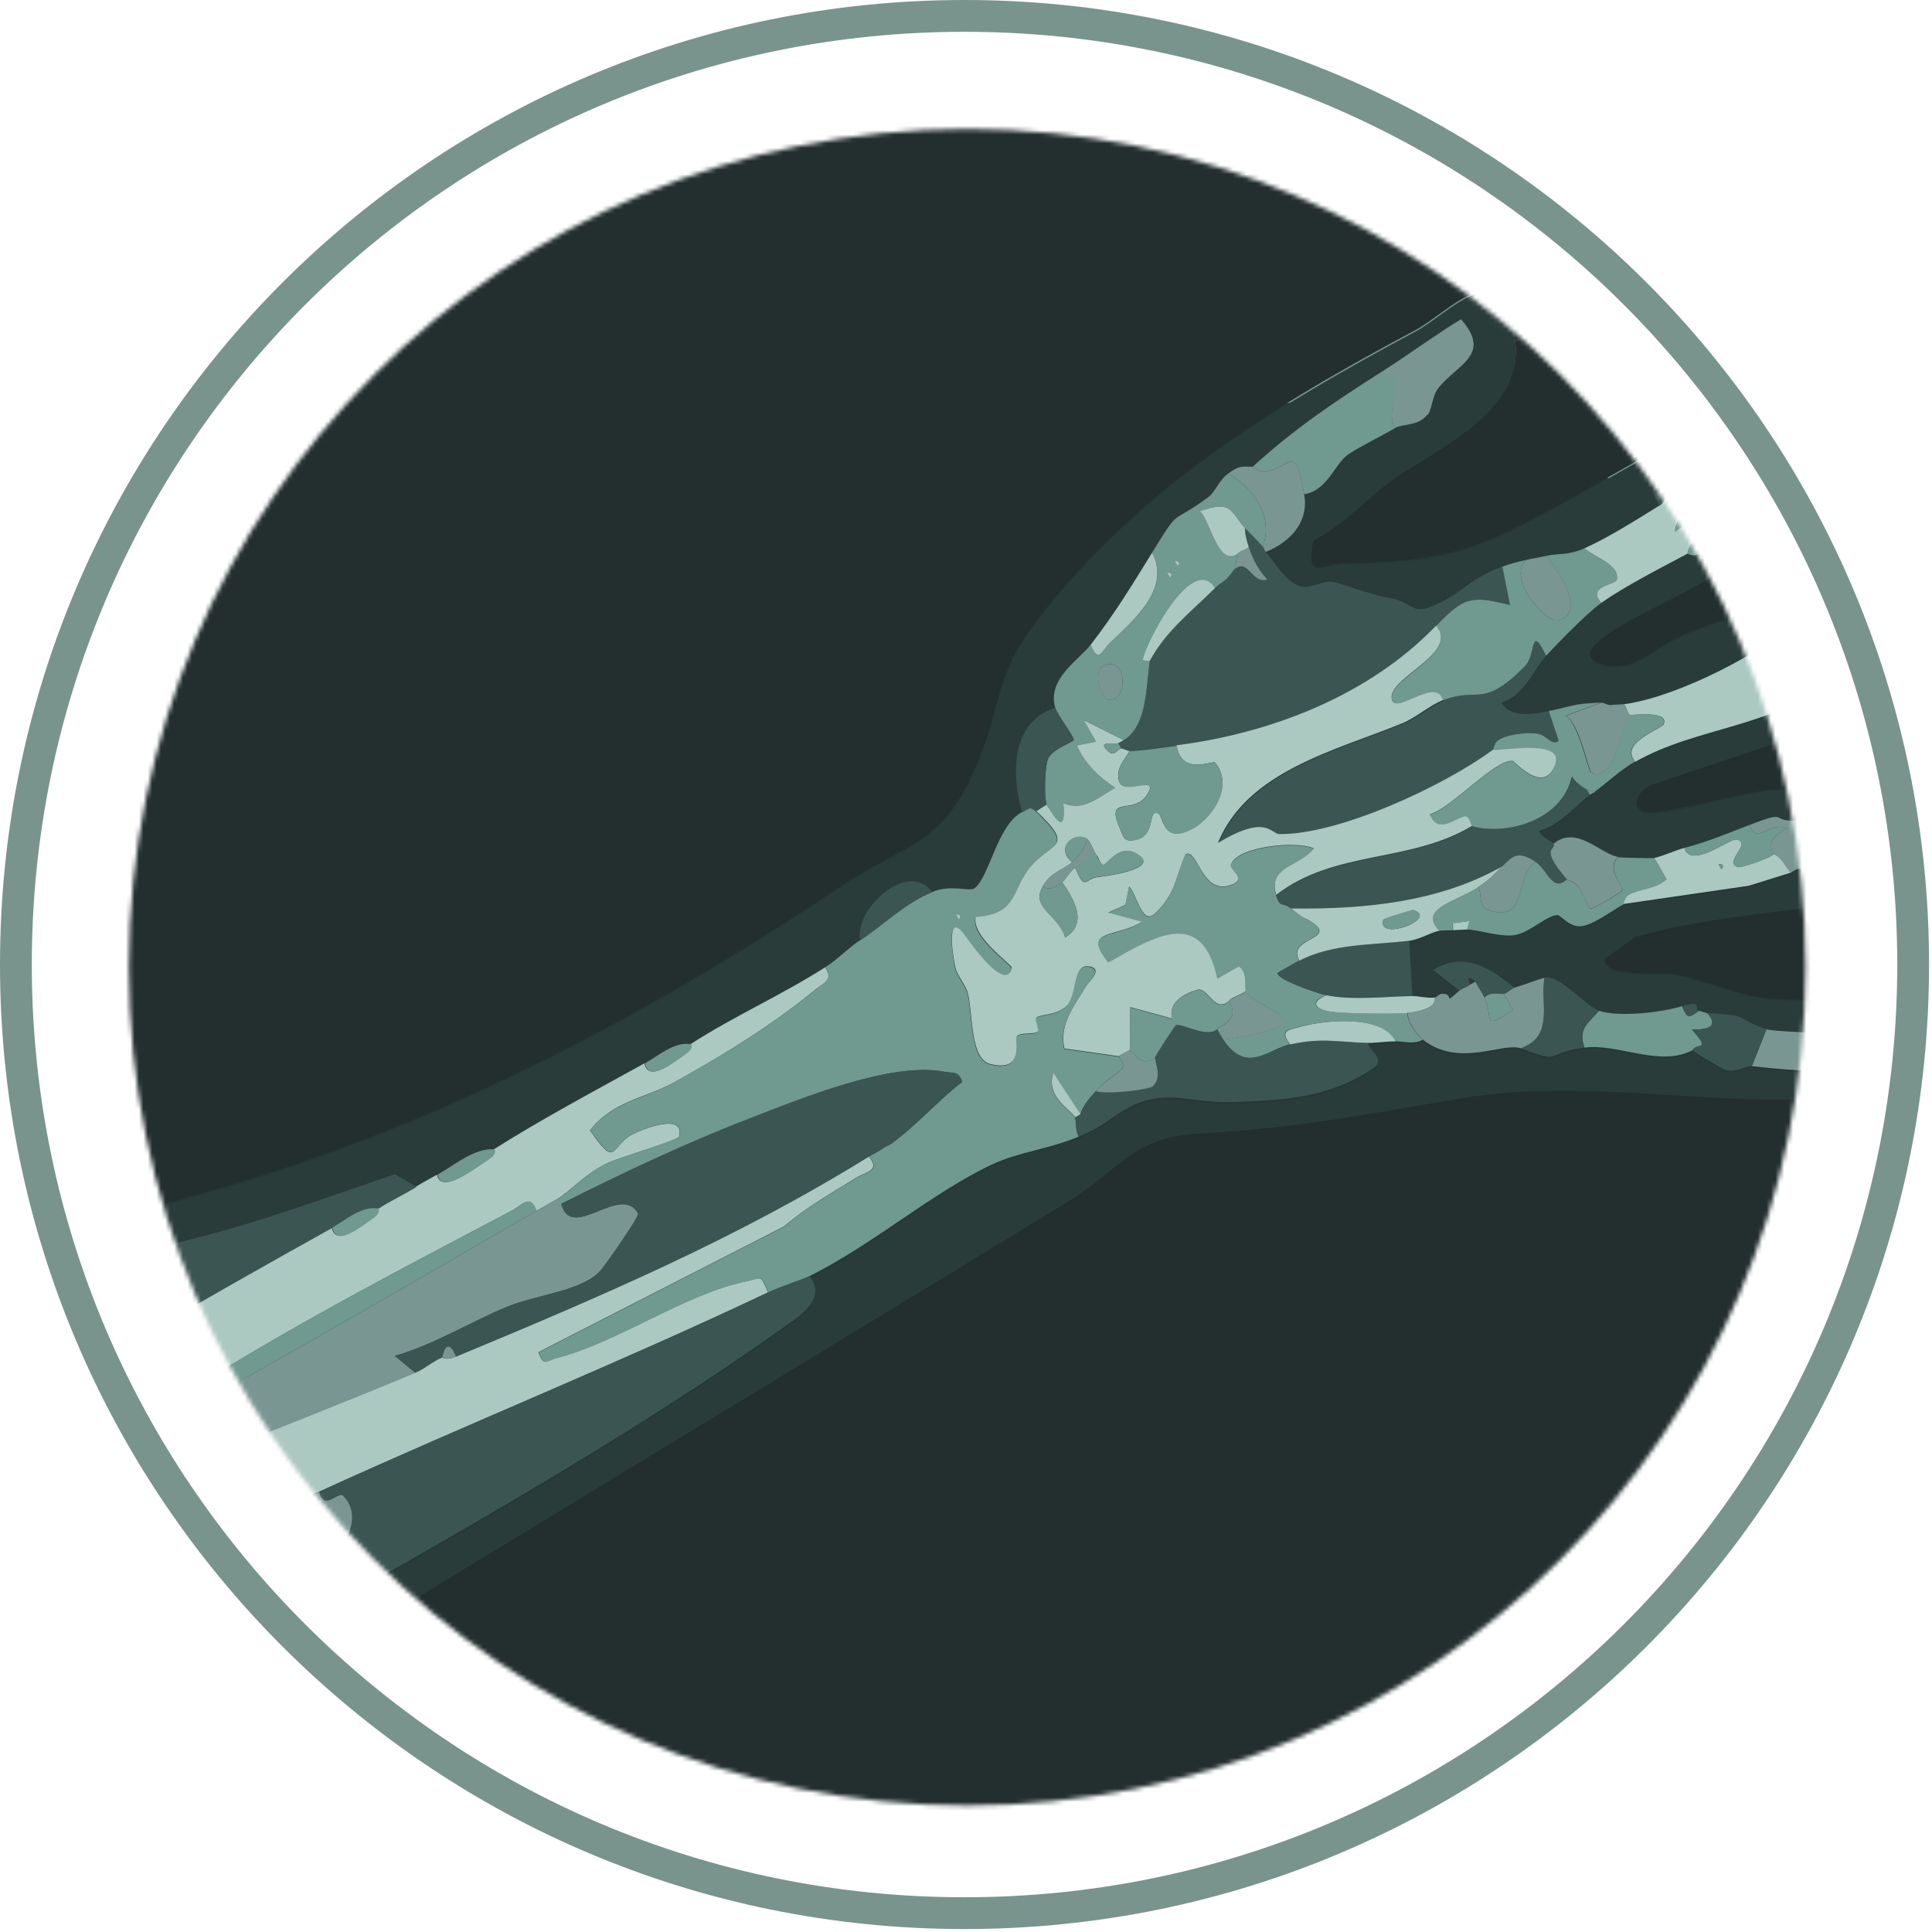 <svg xmlns="http://www.w3.org/2000/svg" xmlns:xlink="http://www.w3.org/1999/xlink" width="438px" height="438px" viewBox="0 0 438 438"><title>icon_xray_02</title><defs><path d="M190.281,380.336 C295.243,380.336 380.331,295.248 380.331,190.286 C380.331,85.324 295.243,0.236 190.281,0.236 C85.32,0.236 0.231,85.324 0.231,190.286 C0.231,295.248 85.32,380.336 190.281,380.336 Z" id="path-1"></path></defs><g id="Page-1" stroke="none" stroke-width="1" fill="none" fill-rule="evenodd"><g id="icon_xray_02"><path d="M430.125,218.667 C430.125,101.882 335.452,7.209 218.667,7.209 C101.882,7.209 7.209,101.882 7.209,218.667 C7.209,335.452 101.882,430.125 218.667,430.125 C335.452,430.125 430.125,335.452 430.125,218.667 Z M437.333,218.667 C437.333,339.433 339.433,437.333 218.667,437.333 C97.9,437.333 0,339.433 0,218.667 C0,97.9 97.9,0 218.667,0 C339.433,0 437.333,97.9 437.333,218.667 Z" id="Shape" fill="#79948D" fill-rule="nonzero"></path><g id="Clipped" transform="translate(29, 29)"><mask id="mask-2" fill="white"><use xlink:href="#path-1"></use></mask><g id="Path"></g><g id="Group" mask="url(#mask-2)"><g transform="translate(-323, -144)"><path d="M400.2,586.512 C407.828,585.678 415.521,585.101 423.149,584.011 C430.714,582.922 438.086,583.819 445.522,584.909 C460.972,587.153 474.818,593.371 487.96,601.192 C489.242,601.961 490.396,602.923 491.614,603.884 C498.281,609.141 505.076,614.269 511.615,619.654 C519.756,626.449 528.667,632.091 537.577,637.86 C550.527,646.258 564.758,652.284 579.118,657.861 C593.221,663.31 608.029,666.451 622.966,669.208 C636.364,671.644 650.018,672.541 663.352,675.297 C669.762,676.644 676.109,677.797 682.519,679.272 C695.789,682.285 708.995,685.426 722.265,688.503 C735.727,691.644 749.125,694.721 762.587,697.863 C773.485,700.427 783.549,704.786 792.716,711.132 C796.434,713.697 800.217,716.197 803.742,719.081 C810.922,724.979 818.935,729.659 826.692,734.659 C831.436,737.736 836.244,740.813 841.116,743.698 C847.847,747.608 854.706,751.326 861.437,755.109 C869.707,759.788 877.976,764.404 886.182,769.212 C892.913,773.122 899.836,776.712 907.016,779.725 C923.876,786.841 940.03,795.367 956.377,803.444 C964.07,807.226 972.019,810.431 979.84,813.957 C983.109,815.432 986.442,816.906 989.712,818.445 C991.635,819.342 993.494,820.24 995.738,820.047 C1002.597,818.188 1009.392,816.265 1016.251,814.534 C1024.777,812.355 1033.432,810.56 1041.893,808.316 C1047.855,806.777 1053.689,805.047 1059.843,804.47 C1060.42,804.47 1060.997,804.342 1061.51,804.085 C1064.395,802.739 1067.471,802.739 1070.548,802.29 C1072.087,802.098 1073.626,801.841 1075.036,801.329 C1076.703,800.752 1078.369,800.367 1080.1,800.239 C1088.754,799.598 1097.024,797.034 1105.294,794.79 C1112.281,792.867 1119.205,790.495 1126,787.995 C1138.757,783.251 1151.257,777.866 1163.373,771.776 C1173.758,766.52 1184.079,568.818 1194.528,563.562 C1207.542,557.087 1220.555,550.677 1233.632,544.266 C1249.979,536.317 1265.621,527.15 1281.647,518.688 C1288.763,514.906 1295.88,511.252 1303.12,507.79 C1316.58,501.252 1331.07,497.405 1345.24,492.533 C1349.79,490.995 1354.41,489.649 1358.77,487.789 C1366.2,484.648 1373.77,482.084 1381.59,479.969 C1383.96,479.328 1386.2,478.045 1388.83,478.174 C1389.15,478.174 1389.47,478.174 1389.73,478.045 C1388.32,475.738 1388.51,473.045 1388.25,470.481 C1379.09,378.041 1369.98,285.601 1360.82,193.161 C1360.56,190.597 1360.18,188.033 1359.86,185.469 C1354.86,188.674 1350.43,192.52 1345.88,196.238 C1343.83,197.905 1341.84,199.7 1339.66,201.174 C1326.65,209.829 1313.57,218.419 1300.17,226.432 C1297.42,228.099 1294.72,229.958 1292.096,231.817 C1286.455,235.727 1280.942,239.766 1274.724,242.843 C1270.429,244.958 1266.134,247.074 1261.839,249.125 C1253.185,253.1 1244.658,257.459 1235.427,260.408 C1227.542,262.908 1219.786,265.408 1211.708,267.331 C1202.926,269.447 1194.144,271.306 1185.105,271.947 C1179.207,272.396 1173.309,272.972 1167.284,272.78 C1156.322,272.46 1145.423,271.883 1134.654,270.344 C1124.782,268.934 1114.974,267.075 1105.165,265.472 C1099.332,264.51 1093.434,263.485 1087.6,262.459 C1079.844,261.113 1072.151,259.703 1064.394,258.292 C1052.727,256.241 1040.996,254.318 1029.329,252.01 C1017.469,249.702 1005.674,247.074 993.943,244.446 C980.096,241.304 966.185,238.676 952.21,236.368 C943.364,234.894 934.389,233.932 925.35,233.868 C916.888,233.804 908.49,233.42 900.093,234.317 C894.387,234.894 888.618,235.535 882.848,235.022 C882.464,235.535 882.079,235.535 881.63,235.086 C877.72,235.471 873.617,235.407 869.835,236.432 C865.412,237.65 860.924,238.035 856.501,238.676 C856.181,239.189 855.732,239.253 855.283,238.804 C847.27,239.574 839.193,240.343 831.179,241.176 C829.449,241.369 827.718,241.497 826.115,242.074 C823.743,242.907 821.243,243.163 818.807,243.42 C813.871,243.997 808.743,243.997 803.935,245.151 C798.293,246.561 792.588,247.074 786.883,247.779 C785.344,247.971 783.87,248.228 782.395,248.613 C776.562,250.151 770.728,250.728 764.766,249.959 C764.382,250.472 763.997,250.472 763.548,250.023 C759.189,249.51 754.766,249.254 750.471,248.356 C737.137,245.6 723.739,243.163 710.662,239.509 C702.2,237.202 693.802,234.638 685.34,232.137 C679.827,230.535 674.314,228.996 668.929,227.137 C664.57,225.663 660.467,223.675 656.172,222.073 C644.89,217.842 633.607,213.803 622.132,210.085 C616.811,208.354 611.491,206.88 606.042,205.982 C602.452,205.405 598.862,204.828 595.144,205.277 C583.541,206.688 571.81,206.944 560.271,209.572 C554.437,210.918 548.732,212.393 543.09,214.252 C537.257,216.175 531.487,218.162 525.654,220.021 C516.871,222.778 508.089,225.47 499.563,228.868 C482.319,235.855 464.946,242.394 446.997,247.266 C441.996,248.612 436.996,250.023 431.804,250.407 C423.79,250.984 415.777,252.587 407.636,251.689 C402.251,252.651 396.866,252.138 391.546,251.818 C380.968,251.241 370.583,249.51 360.326,247.074 C350.262,244.702 340.389,241.817 330.389,239.061 C320.966,236.496 311.67,233.676 301.926,232.33 C298.721,231.881 295.516,231.24 292.375,230.471 C286.028,228.996 279.618,227.971 273.079,227.906 C268.656,227.906 264.297,227.201 259.873,227.458 C254.104,227.714 248.399,227.073 242.629,227.65 C238.206,228.099 233.975,229.445 229.616,229.894 C221.154,230.855 212.948,232.65 204.807,234.766 C212.5,312.461 220.192,582.409 227.821,660.104 C234.295,659.399 240.834,658.694 247.309,657.989 C248.206,656.899 249.488,656.835 250.77,656.835 C256.091,656.579 260.899,654.527 265.643,652.668 C273.848,649.527 281.861,645.745 289.362,641.257 C294.939,637.924 300.003,633.95 305.324,630.296 C315.004,623.565 324.876,617.09 336.03,612.667 C343.723,609.654 350.839,605.551 357.954,601.512 C365.262,597.409 372.763,593.563 380.84,590.999 C386.161,589.332 391.481,587.922 397.059,587.409 C397.956,586.319 399.238,586.255 400.52,586.255 L400.2,586.512 Z" id="Path" fill="#243836" fill-rule="nonzero"></path><path d="M882.657,235.023 C888.426,235.536 894.132,234.895 899.901,234.318 C908.299,233.42 916.761,233.805 925.159,233.869 C934.198,233.933 943.172,234.895 952.019,236.369 C965.994,238.677 979.905,241.369 993.751,244.446 C1005.547,247.075 1017.342,249.703 1029.138,252.011 C1040.805,254.319 1052.536,256.178 1064.203,258.293 C1071.96,259.639 1079.652,261.114 1087.409,262.46 C1093.243,263.486 1099.14,264.447 1104.974,265.473 C1114.782,267.14 1124.59,268.935 1134.462,270.345 C1145.232,271.883 1156.13,272.46 1167.092,272.781 C1173.118,272.973 1178.952,272.396 1184.913,271.948 C1193.952,271.306 1202.735,269.383 1211.517,267.332 C1219.594,265.409 1227.351,262.845 1235.236,260.409 C1244.467,257.524 1252.929,253.165 1261.647,249.126 C1266.007,247.139 1270.302,245.023 1274.532,242.844 C1280.751,239.767 1286.264,235.792 1291.905,231.818 C1294.53,229.958 1297.23,228.099 1299.98,226.433 C1313.38,218.355 1326.46,209.765 1339.47,201.175 C1341.71,199.701 1343.64,197.906 1345.69,196.239 C1350.24,192.521 1354.73,188.675 1359.66,185.47 C1360.05,185.47 1360.43,185.405 1360.82,185.341 C1359.28,179.828 1358.7,174.123 1358.13,168.417 C1353.57,122.326 1349.02,76.234 1344.47,30.142 C1344.22,27.77 1343.89,25.398 1343.64,23.027 C1342.04,23.668 1340.37,24.18 1338.83,24.95 C1330.11,29.373 1321.39,33.668 1312.87,38.412 C1304.28,43.156 1295.3,46.938 1286.071,50.207 C1282.61,51.425 1279.212,52.579 1275.622,53.413 C1269.468,54.951 1263.314,56.554 1257.416,58.797 C1247.544,62.58 1237.544,65.785 1227.287,68.349 C1214.274,71.618 1201.709,76.362 1188.503,78.927 C1182.285,80.144 1176.131,81.491 1169.913,82.644 C1167.092,83.157 1164.271,83.734 1161.451,84.247 C1155.81,85.273 1150.296,87.068 1144.463,87.452 C1132.219,88.35 1120.039,90.209 1107.667,90.145 C1099.012,90.145 1090.422,90.401 1081.832,89.376 C1081.063,89.311 1080.294,89.376 1079.524,89.376 C1071.703,88.734 1063.818,88.606 1055.998,87.581 C1049.01,86.683 1041.894,86.491 1034.779,86.042 C1028.304,85.657 1021.765,85.529 1015.227,85.145 C1009.65,84.824 1004.136,84.311 998.623,83.927 C993.11,83.542 987.469,83.542 981.956,82.965 C965.16,81.234 948.429,79.311 931.698,77.324 C921.377,76.106 911.184,74.439 900.991,72.708 C888.17,70.529 875.285,68.413 862.271,67.259 C853.874,66.49 845.54,65.208 837.142,64.118 C827.655,62.836 818.039,62.9 808.487,61.682 C802.461,60.913 796.307,60.4 790.089,61.041 C789.127,61.169 788.166,60.913 787.204,60.785 C780.73,60.015 774.255,59.246 767.78,58.413 C759.382,57.387 751.049,56.81 742.523,57.9 C732.202,59.182 721.817,60.08 711.496,61.105 C709.957,61.233 708.419,61.361 706.944,61.746 C696.688,64.246 686.431,66.682 675.982,68.028 C675.405,68.093 674.828,68.285 674.315,68.413 C669.443,69.503 664.635,70.657 659.763,71.746 C652.647,73.285 645.467,74.631 638.416,76.362 C628.544,78.798 618.671,81.298 608.543,82.452 C607.774,82.516 606.94,82.58 606.299,82.901 C603.222,84.183 599.953,84.311 596.683,84.632 C591.491,85.145 586.298,85.465 581.17,86.234 C569.887,87.837 558.541,87.581 547.194,88.286 C543.027,88.542 538.796,88.094 534.565,88.478 C533.796,88.542 533.027,88.286 532.258,88.222 C524.052,87.388 515.847,86.362 507.641,85.786 C493.282,84.76 479.05,82.837 464.883,80.273 C448.664,77.324 432.382,74.631 415.971,73.029 C403.598,71.811 391.226,70.465 378.725,70.4 C375.071,70.4 371.417,70.4 367.827,70.208 C361.481,69.823 355.199,69.311 348.852,70.08 C347.891,70.208 346.865,70.336 345.968,70.08 C342.891,69.439 339.813,69.952 336.801,70.272 C330.647,70.849 324.492,71.298 318.402,72.131 C312.697,72.901 306.928,73.67 301.414,75.208 C297.825,76.17 294.235,76.49 290.709,77.324 C285.709,78.542 280.644,79.76 275.58,80.657 C271.413,81.427 267.375,82.516 263.336,83.798 C255.323,86.363 247.31,89.119 239.361,91.811 C227.757,95.786 216.155,99.825 204.487,103.735 C200.321,105.146 196.218,106.812 191.666,106.876 C195.897,149.571 200.128,192.265 204.359,234.959 C212.5,232.843 220.77,231.048 229.168,230.087 C233.527,229.574 237.758,228.292 242.181,227.843 C247.951,227.202 253.656,227.843 259.425,227.651 C263.785,227.458 268.208,228.1 272.631,228.1 C279.234,228.1 285.58,229.125 291.927,230.664 C295.068,231.433 298.273,232.074 301.479,232.523 C311.223,233.869 320.518,236.69 329.941,239.254 C339.878,241.946 349.814,244.831 359.878,247.267 C370.135,249.703 380.584,251.37 391.098,252.011 C396.419,252.331 401.803,252.844 407.188,251.883 C415.33,252.78 423.279,251.177 431.356,250.601 C436.548,250.216 441.549,248.805 446.549,247.459 C464.562,242.587 481.935,236.049 499.115,229.061 C507.641,225.599 516.424,222.907 525.206,220.214 C531.04,218.355 536.873,216.368 542.643,214.445 C548.284,212.586 553.989,211.112 559.823,209.765 C571.362,207.137 583.093,206.881 594.696,205.47 C598.35,205.022 602.004,205.599 605.594,206.175 C611.107,207.073 616.428,208.547 621.684,210.278 C633.159,213.996 644.442,218.099 655.724,222.266 C660.019,223.869 664.186,225.856 668.481,227.33 C673.866,229.189 679.443,230.728 684.892,232.33 C693.29,234.831 701.752,237.395 710.214,239.703 C723.291,243.292 736.753,245.728 750.023,248.549 C754.318,249.447 758.742,249.703 763.101,250.216 C763.485,250.216 763.87,250.216 764.319,250.152 C770.28,250.921 776.178,250.344 781.948,248.806 C783.422,248.421 784.961,248.165 786.435,247.972 C792.14,247.267 797.846,246.754 803.487,245.344 C808.295,244.126 813.359,244.126 818.359,243.613 C820.859,243.357 823.295,243.1 825.667,242.267 C827.27,241.69 829.065,241.562 830.732,241.369 C838.745,240.536 846.822,239.767 854.835,238.997 C855.22,238.997 855.605,238.933 856.053,238.869 C860.541,238.292 864.964,237.843 869.387,236.625 C873.169,235.6 877.208,235.664 881.183,235.279 C881.567,235.279 881.952,235.279 882.401,235.215 L882.657,235.023 Z" id="Path" fill="#79948D" fill-rule="nonzero"></path><g id="Group" stroke-width="1" fill="none" fill-rule="evenodd"><path d="M55.009,485.454 L0,389.113 L681.485,0 L894.558,373.172 L213.073,762.284 L120.463,600.089 C153.298,587.405 189.156,585.797 222.492,575.05 C261.748,562.406 294.042,534.736 328.758,513.431 C397.885,470.997 467.23,429.179 536.343,386.954 C547.366,380.189 550.719,372.614 565.108,371.743 C588.719,370.39 601.852,367.675 624.926,363.731 C657.426,358.246 690.953,368.008 720.116,361.868 C728.402,360.102 743.524,357.33 733.571,346.505 C726.912,339.324 703.366,342.796 692.867,341.042 C686.548,340.001 680.069,337.03 673.691,335.888 C670.411,335.335 656.894,336.787 657.809,332.019 L664.688,327.081 C691.282,319.51 733.395,320.125 757.958,309.941 C768.102,305.766 766.659,304.771 767.314,294.829 C763.643,292.882 759.928,288.737 755.611,288.372 C745.686,287.503 725.238,292.508 714.013,293.729 C707.475,294.43 700.379,293.563 694.335,294.184 C688.291,294.805 670.876,299.695 667.466,299.15 C662.916,298.378 665.305,293.241 669.107,292.351 L767.582,259.437 C777.742,249.391 768.428,238.268 755.803,238.806 C735.312,239.725 695.715,250.948 676.304,258.594 C671.689,260.421 667.654,264.207 663.068,265.613 C658.482,267.018 650.835,264.714 656.343,260.087 C662.627,254.814 674.564,250.357 681.995,245.44 C687.532,241.807 693.345,236.062 698.809,232.538 C707.663,226.809 737.211,213.441 739.469,204.066 C743.688,186.565 711.427,195.417 703.815,198.955 C685.377,207.596 667.039,218.538 649.449,228.312 C628.1,240.233 621.758,242.102 598.133,242.722 C593.816,242.829 589.81,246.666 591.698,237.232 C598.505,233.818 603.498,227.935 609.572,223.591 C619.376,216.578 639.607,208.126 637.462,192.101 C634.622,171.084 623.003,185.534 614.679,189.95 C582.409,207.162 552.301,225.566 529.389,255.156 C519.46,267.967 521.15,274.347 515.771,287.458 C507.88,306.787 500.16,305.535 484.492,315.963 C446.946,341.04 406.432,363.161 363.606,378.047 C320.779,392.932 274.209,399.847 230.337,417.62 C186.465,435.393 149.179,465.173 105.228,476.32 C88.822,480.5 71.328,480.651 54.965,485.142 L55.009,485.454 Z" id="Path" fill="#232E2F" fill-rule="nonzero"></path><path d="M55.009,485.454 C71.372,480.963 88.866,480.812 105.272,476.632 C149.244,465.405 188.149,435.039 230.381,417.933 C272.613,400.826 320.024,393.498 363.649,378.359 C407.274,363.22 446.989,341.352 484.536,316.275 C500.174,305.796 507.923,307.099 515.814,287.77 C521.193,274.659 519.453,268.309 529.432,255.469 C552.396,225.849 582.482,207.525 614.723,190.262 C623.046,185.846 634.666,171.396 637.506,192.413 C639.65,208.438 619.419,216.89 609.615,223.903 C603.542,228.247 598.548,234.13 591.742,237.545 C589.853,246.978 593.859,243.141 598.177,243.034 C621.802,242.414 628.144,240.545 649.492,228.625 C667.054,218.8 685.369,207.938 703.859,199.267 C711.471,195.729 743.732,186.877 739.513,204.379 C737.254,213.754 707.735,227.172 698.853,232.85 C693.338,236.403 687.576,242.119 682.039,245.752 C674.579,250.618 662.671,255.126 656.386,260.399 C650.878,265.026 658.526,267.331 663.111,265.925 C667.697,264.519 671.732,260.733 676.347,258.907 C695.729,251.209 735.327,239.987 755.846,239.119 C768.471,238.58 777.786,249.703 767.625,259.749 L669.15,292.663 C665.348,293.554 662.96,298.69 667.509,299.462 C670.948,300.059 688.363,295.168 694.378,294.496 C700.394,293.824 707.569,294.713 714.056,294.041 C725.259,292.9 745.729,287.816 755.655,288.684 C759.972,289.049 763.686,293.195 767.357,295.141 C766.702,305.083 768.146,306.078 758.001,310.253 C733.439,320.437 691.326,319.822 664.732,327.393 L657.852,332.331 C656.937,337.099 670.506,335.618 673.735,336.2 C680.112,337.342 686.562,340.263 692.911,341.354 C703.38,343.058 726.977,339.557 733.615,346.817 C743.568,357.642 728.446,360.414 720.159,362.181 C690.997,368.321 657.441,358.507 624.97,364.043 C601.867,367.936 588.784,370.623 565.151,372.055 C550.814,372.897 547.46,380.472 536.386,387.267 C467.274,429.491 397.929,471.309 328.801,513.744 C294.086,535.048 261.763,562.667 222.535,575.363 C189.2,586.109 153.341,587.717 120.506,600.401 L110.758,583.328 C122.389,581.403 133.963,579.848 145.217,575.848 C153.591,572.818 161.334,567.387 168.844,564.85 C175.223,562.691 186.222,562.137 193.769,560.254 C195.837,559.747 199.109,561.585 196.12,557.294 C196.614,557.687 207.003,560.783 207.983,560.965 C210.602,561.423 214.499,560.816 217.017,559.917 C218.25,559.482 219.419,558.343 220.674,557.829 C221.602,560.87 223.561,559.819 225.825,559.537 C250.271,556.225 279.698,531.202 300.793,518.484 C356.778,484.765 420.186,453.075 473.117,415.306 C476.622,412.833 481.274,409.301 477.56,404.684 C491.943,397.55 505.513,385.692 518.945,379.37 C525.302,376.347 531.643,375.893 538.689,373.015 C544.299,370.688 544.328,369.796 548.994,366.997 C557.847,361.74 563.847,365.523 573.236,365.216 C585.056,364.801 595.17,364.348 605.177,357.691 C608.486,355.465 604.736,353.968 604.17,351.798 C605.875,351.835 608.212,351.444 610.439,351.453 C612.536,351.468 614.647,352.217 616.708,351.107 C624.95,357.519 634.811,351.551 638.824,353.034 C648.8,356.703 643.605,354.212 653.277,352.867 C660.765,351.825 670.509,357.447 677.831,353.401 C677.642,353.778 684.89,357.86 685.289,357.969 C687.814,358.616 690.078,356.919 691.239,357.065 C699.278,357.932 704.546,358.428 712.658,357.772 C716.075,357.505 718.049,356.243 720.886,355.904 C722.395,355.716 734.302,358.755 732.133,352.244 C731.379,349.98 716.65,348.485 713.603,348.338 C711.869,348.25 710.171,349.759 709.67,349.708 C706.593,349.511 695.935,349.128 694.52,348.656 C686.721,345.967 691.546,345.57 681.112,344.992 C680.771,344.984 679.806,344.592 679.197,344.468 C677.949,344.17 680.416,341.885 675.366,343.421 C670.729,344.856 660.991,345.969 656.558,344.457 C653.54,343.418 647.476,336.1 644.196,336.962 C642.389,337.455 639.879,338.484 637.404,339.223 C631.6,334.721 626.174,330.879 618.946,335.208 L624.866,339.914 C620.925,343.511 624.002,340.407 620.897,340.63 C620.193,340.695 619.685,341.457 619.293,341.479 C617.153,341.623 615.709,341.099 614.243,341.128 L613.549,328.587 C615.944,328.298 618.447,326.667 620.341,326.326 C621.067,326.182 622.511,326.233 623.476,326.154 C624.52,326.096 625.565,326.039 626.61,325.981 C628.91,325.881 634.794,328.046 638.147,327.075 C641.267,326.17 645.004,322.688 647.101,322.703 C648.124,322.726 649.974,325.847 653.13,325.123 C656.004,324.493 659.414,321.737 662.186,320.222 L690.543,316.092 L700.15,313.099 C700.15,313.099 701.58,311.946 702.385,312.295 C704.105,313.065 704.801,315.699 707.268,315.301 C709.735,314.903 712.072,312.154 713.908,311.712 C715.511,311.336 729.305,308.715 730.103,308.933 C731.271,309.21 729.123,312.053 733.934,309.98 C735.24,309.437 738.179,307.152 738.81,307.196 C738.941,307.189 739.572,309.591 741.016,309.171 C743.287,308.548 745.501,305.936 748.077,305.139 C751.168,304.183 764.54,305.307 762.974,298.789 C761.104,291.031 751.655,296.897 747.164,297.171 C743.928,297.401 742.15,296.058 737.565,296.52 C734.176,296.838 729.663,298.606 726.419,299.65 C725.156,300.034 723.857,301.652 722.457,301.912 C722.094,301.985 717.821,300.988 715.796,300.864 C708.083,300.214 705.108,301.374 700.203,301.277 C695.299,301.181 699.34,298.94 690.72,302.245 C685.742,304.144 681.083,306.13 675.917,307.463 C673.747,308.028 670.787,309.449 669.125,309.724 C668.683,309.775 661.39,309.626 660.941,309.546 C656.95,308.927 651.495,302.205 646.313,306.578 C646.045,305.99 643.346,305.038 643.005,303.616 C648.005,302.108 651.206,297.923 654.5,295.435 C654.878,295.152 655.313,294.971 655.719,294.739 C658.738,292.476 661.677,289.72 664.776,287.951 C678.745,279.975 696.231,280.165 707.792,269.858 C709.649,270.752 707.298,274.183 712.319,272.124 C715.214,270.943 717.936,268.513 720.853,267.252 C722.849,266.382 731.89,262.163 732.521,262.207 C740.706,262.385 738.355,260.156 743.667,259.077 C747.346,258.324 749.755,257.824 754.094,256.694 C757.323,255.861 766.32,257.462 766.698,252.462 C766.822,250.909 764.174,245.683 762.934,245.044 C761.773,244.426 754.988,247.761 752.354,247.985 C747.507,248.462 748.219,247.112 742.472,248.372 C738.59,249.241 736.689,249.451 732.545,250.806 C729.251,251.878 720.862,256.062 717.742,256.024 C716.328,256.023 712.149,252.48 706.423,256.018 L704.681,258.63 C703.724,259.312 703.948,260.531 701.024,260.718 C700.371,260.754 698.049,260.934 697.89,260.891 C697.599,260.854 697.186,258.126 695.677,258.785 C693.935,259.51 693.841,261.586 693.536,261.76 C685.677,266.988 671.556,273.636 662.188,274.807 C661.746,274.858 660.019,274.9 659.054,274.98 C658.531,275.009 657.74,274.449 657.138,274.456 C650.238,274.758 651.101,275.208 645.296,276.367 C642.082,276.989 636.379,278.089 634.5,274.445 C639.826,272.685 641.786,266.916 644.602,263.826 C647.418,260.736 653.892,254.142 657.143,251.814 C662.564,247.978 670.618,243.918 676.649,240.677 C676.801,240.59 677.541,241.65 679.783,240.504 C682.178,239.272 684.355,237.422 684.486,234.585 C685.292,234.462 686.895,232.67 688.448,232.323 C689.718,232.069 690.726,234.189 691.466,233.834 C693.201,232.978 696.169,228.386 698.716,226.595 C704.319,222.722 712.265,217.174 717.896,213.824 C722.794,210.96 727.634,209.881 732.003,207.387 C737.743,204.109 736.235,198.165 729.044,199.374 C723.645,200.3 716.019,204.048 711.803,205.984 C705.439,208.876 696.709,215.882 692.297,217.121 C691.034,217.505 686.855,215.848 683.452,217.32 C680.049,218.792 683.125,219.461 683.067,220.774 C682.804,226.921 681.122,222.558 678.19,223.558 C676.492,224.124 673.764,225.951 672.095,227.039 L670.789,226.167 C668.322,227.037 669.062,227.625 670.353,229.651 C665.338,232.783 658.553,237.062 653.285,239.396 C649.294,241.136 647.683,240.438 644.578,241.133 C643.156,241.474 641.646,241.662 640.224,242.002 C637.793,242.581 637.169,242.668 634.651,243.567 C627.947,245.98 626.139,248.831 620.69,251.674 C613.839,255.248 614.587,251.721 609.53,250.768 C604.473,249.815 598.147,247.229 596.144,247.024 C593.822,246.733 591.224,248.553 589.157,248.117 C585.761,247.361 582.976,242.482 581.017,240.232 C586.989,237.833 590.814,233.088 589.727,227.173 C595.176,226.218 596.541,220.116 599.858,218.02 C602.26,216.446 607.433,213.829 610.278,212.205 C612.208,211.103 615.176,211.699 617.288,209.617 C618.703,208.203 618.573,204.908 620.017,203.073 C624.248,197.625 632.332,195.502 625.288,187.531 C619.258,191.244 613.67,195.377 607.698,199.192 C596.638,206.248 587.894,212.049 578.09,220.949 C575.419,220.991 575.137,220.613 572.517,222.513 C570.376,224.073 569.628,226.656 568.068,227.816 C558.982,234.553 561.958,229.62 555.273,240.444 C550.802,247.714 546.622,254.548 541.338,261.338 C538.747,264.704 531.367,269.12 533.325,275.616 C523.253,278.739 523.294,290.844 525.832,299.299 C520.281,302.199 518.414,313.911 515.177,316.5 C514.023,317.429 509.859,315.562 505.454,317.403 C499.825,309.904 487.575,321.48 489.083,328.368 C486.304,330.224 484.257,332.538 481.245,334.46 C471.427,340.74 460.557,345.531 450.768,351.862 C446.937,351.287 443.598,354.406 440.318,356.211 C429.107,362.41 416.916,368.9 406.183,375.702 C401.634,375.402 397.338,379.202 393.296,381.443 C391.67,382.371 390.016,383.248 388.419,384.227 L383.544,381.351 C368.93,386.192 354.432,391.707 339.498,395.517 C287.979,408.628 230.946,423.876 185.315,454.849 C156.883,474.183 144.493,496.485 105.209,499.644 C95.036,500.467 81.005,495.003 71.492,494.976 C68.242,494.946 64.461,495.757 61.283,496.561 L55.009,485.585 L55.009,485.454 Z" id="Path" fill="#293C3A" fill-rule="nonzero"></path><path d="M82.862,534.235 C86.25,533.446 89.697,532.286 93.1,531.758 C109.542,529.175 128.235,520.389 144.511,511.971 C145.976,516.188 147.58,512.981 150.069,512.032 C163.109,507.147 174.19,501.426 186.308,494.574 C185.815,495.597 185.175,501.083 184.928,501.359 C183.266,503.521 178.673,503.852 180.008,506.19 C184.267,505.038 188.04,507.87 191.85,504.28 L191.045,501.572 C205.012,502.087 211.976,511.452 225.612,501.241 C226.693,500.421 230.408,498.906 230.488,498.456 C230.619,497.978 226.586,491.386 225.614,489.92 C230.323,488.376 224.992,481.516 223.701,478.075 C222.997,476.254 222.025,476.202 222.831,473.721 C231.124,476.33 229.228,485.161 232.34,490.257 C236.257,496.645 240.758,485.653 242.71,483.999 C250.997,477.044 265.147,470.447 274.494,463.695 C279.356,460.177 277.986,456.243 272.848,458.099 C265.062,460.86 244.359,475.444 236.116,473.749 C234.897,473.502 233.751,471.73 232.678,471.265 C241.733,471.553 245.921,465.321 252.19,461.674 C276.246,447.534 300.237,433.162 324.111,419.059 C338.951,410.249 354.146,401.707 369.218,393.304 C370.088,397.658 375.429,393.328 378.506,391.167 C380.371,389.833 379.515,389.042 379.668,388.955 C382.425,387.178 385.415,385.808 388.201,384.082 C389.798,383.103 391.452,382.226 393.078,381.298 C393.962,385.913 401.415,379.974 404.804,377.769 C406.676,376.565 405.813,375.643 405.965,375.556 C416.698,368.754 428.889,362.265 440.101,356.066 C440.97,360.42 446.311,356.091 449.388,353.929 C451.253,352.595 450.397,351.804 450.55,351.717 C460.339,345.386 471.209,340.594 481.028,334.314 C483.117,337.03 480.7,337.87 478.893,339.306 C468.893,347.509 457.972,354.217 446.608,360.503 C440.404,363.911 432.923,364.611 427.763,371.263 C433.863,380.178 432.442,374.858 437.275,372.233 C439.59,370.979 449.306,367.115 447.963,372.666 C447.774,373.515 434.183,377.435 431.353,378.849 C426.636,381.205 423.109,385.173 420.446,386.761 C418.82,387.689 417.195,388.617 415.569,389.545 C414.141,385.51 412.355,388.281 409.961,389.513 C380.913,404.819 351.799,419.892 324.601,438.319 L318.04,445.232 C307.62,451.047 297.315,457.066 286.953,462.982 L274.993,474.595 C278.948,472.674 282.591,469.853 286.574,467.982 C319.925,452.78 354.342,440.271 388.019,426.231 C390.145,425.354 391.988,423.627 394.114,422.75 C394.267,422.663 394.971,423.542 397.249,422.578 C429.903,408.986 460.648,395.946 490.945,377.165 C493.694,380.446 490.4,380.575 488.122,382.011 C482.447,385.521 476.83,388.66 471.779,393.027 L416.056,421.542 C417.347,424.982 417.761,423.466 420.293,422.828 C433.986,419.322 449.305,408.285 463.193,405.476 C466.691,404.759 466.292,403.706 468.127,407.982 C434.631,423.873 399.902,437.84 366.246,453.216 C339.593,465.402 315.299,475.703 289.625,490.43 C279.719,496.085 265.054,503.785 256.15,509.543 C249.982,513.604 245.62,518.587 241.867,524.166 C239.276,528.004 240.314,526.872 238.703,529.949 C237.803,531.675 225.873,536.735 222.535,538.439 C215.649,541.832 208.74,544.833 201.876,548.146 C199.706,549.183 196.456,547.737 199.372,551.664 C198.603,551.497 195.185,553.179 193.799,553.229 C172.687,542.442 152.936,546.78 130.761,550.412 C119.101,552.286 107.215,553.413 95.932,557.362 L82.702,534.191 L82.862,534.235 Z M199.365,514.61 C198.56,512.375 199.446,509.443 195.121,507.532 C193.779,507.423 180.252,518.65 179.911,519.586 C179.664,520.334 180.919,522.649 180.781,524.413 C180.453,527.968 177.035,531.066 182.426,533.311 C184.196,534.052 197.024,534.813 200.239,535.133 C201.03,535.221 205.106,539.294 204.527,534.976 C204.317,533.546 203.047,531.441 202.671,528.894 C201.83,523.175 201.366,520.003 199.365,514.61 Z M255.444,482.59 C254.595,482.873 238.573,491.145 244.645,491.99 C245.494,491.707 261.517,483.435 255.444,482.59 Z M252.481,497.219 C248.917,500.534 242.337,500.451 238.926,503.207 C236.27,505.397 233.83,514.336 241.739,512.381 C247.994,510.831 246.66,507.078 248.278,504.604 C250.042,501.913 255.542,500.457 252.481,497.219 Z M254.134,504.361 L254.83,505.58 C255.411,504.71 255.179,504.303 254.134,504.361 Z" id="Shape" fill="#ABC8C1" fill-rule="nonzero"></path><path d="M61.276,496.43 C64.454,495.626 68.235,494.815 71.485,494.846 C80.997,494.872 95.029,500.336 105.202,499.514 C144.486,496.354 156.847,474.001 185.308,454.718 C230.939,423.746 287.972,408.497 339.491,395.387 C354.424,391.577 368.952,386.112 383.537,381.22 L388.412,384.096 C385.625,385.822 382.636,387.192 379.878,388.969 C376.047,388.394 372.709,391.513 369.429,393.318 C354.357,401.722 339.162,410.263 324.322,419.074 C322.973,413.645 315.355,410.448 310.414,411.585 C306.844,412.41 304.238,415.043 301.009,415.876 C288.166,419.1 281.614,420.011 268.719,425.622 C256.768,430.761 237.516,441.753 227.566,450.871 C224.649,453.547 220.46,463.081 216.97,464.4 C216.02,464.741 213.633,461.858 210.208,461.995 C206.051,462.145 197.176,465.595 197.531,470.581 C197.748,473.556 201.774,474.828 201.15,478.217 C194.184,478.758 184.257,485.437 178.509,489.527 C169.768,480.705 161.765,481.906 154.231,491.598 C153.055,493.078 154.339,494.973 153.49,495.727 C152.242,496.844 132.418,502.234 129.116,502.704 C117.057,504.469 105.469,507.177 93.438,508.993 C85.486,510.165 77.781,507.759 69.668,511.246 L61.312,496.611 L61.276,496.43 Z" id="Path" fill="#3B5553" fill-rule="nonzero"></path><path d="M525.745,299.147 C527.015,298.422 527.523,297.66 528.88,298.974 C538.093,307.796 531.926,305.725 526.947,312.341 C523.26,317.208 524.543,322.405 515.118,323.003 C514.087,327.567 523.445,333.813 523.3,334.502 C521.906,340.554 513.325,328.002 512.505,326.92 C508.24,321.338 510.059,332.427 510.573,334.626 C511.045,336.513 512.931,338.401 513.416,340.549 C514.446,344.948 513.856,355.122 518.376,356.314 C526.241,358.292 523.935,351.186 524.378,350.192 C524.864,349.038 528.021,349.729 529.058,349.069 C529.82,348.634 528.217,346.181 528.979,345.746 C530.169,344.999 532.81,345.377 535.328,343.535 C538.427,341.294 536.767,333.55 540.837,334.191 C544.197,334.766 540.59,337.769 540.191,338.603 C537.679,342.934 533.935,347.229 535.24,352.817 L547.625,354.572 C547.625,354.572 549.402,356.387 548.205,357.475 C546.361,359.201 544.867,359.651 542.399,362.407 C540.919,364.061 539.634,365.468 538.915,367.63 L532.735,358.222 C531.073,363.686 536.158,366.105 537.696,368.327 C538.015,368.885 537.775,371.65 538.566,372.681 C531.549,375.61 525.207,376.064 518.822,379.036 C505.39,385.358 491.819,397.216 477.437,404.35 C475.652,405.235 471.37,406.466 468.207,408.003 C466.372,403.728 466.771,404.781 463.273,405.497 C449.385,408.306 434.117,419.315 420.373,422.85 C417.892,423.458 417.456,425.055 416.136,421.564 L471.859,393.048 C476.881,388.631 482.527,385.543 488.202,382.033 C490.48,380.597 493.774,380.468 491.025,377.187 C491.838,376.723 492.65,376.259 493.463,375.794 C493.92,375.533 494.24,375.621 495.901,374.402 C501.721,370.203 506.446,364.676 512.099,360.302 C511.352,357.697 510.003,358.4 508.094,358.007 C496.145,355.599 475.653,364.066 464.057,368.531 C449.537,374.126 435.009,381.006 421.193,387.951 L420.497,386.732 C423.189,385.195 426.687,381.176 431.404,378.82 C434.234,377.406 447.825,373.486 448.013,372.637 C449.277,367.065 439.641,370.95 437.326,372.204 C432.544,374.8 433.914,380.149 427.814,371.234 C433.003,364.633 440.513,363.984 446.659,360.474 C457.972,354.217 468.944,347.48 478.944,339.277 C480.722,337.791 483.139,336.95 481.079,334.286 C484.09,332.364 486.137,330.05 488.916,328.193 C494.402,324.589 498.909,319.86 505.287,317.229 C509.692,315.388 513.806,317.284 515.01,316.326 C518.298,313.708 520.165,301.996 525.665,299.125 L525.745,299.147 Z M510.677,322.304 L511.374,323.523 C511.954,322.653 511.722,322.246 510.677,322.304 Z" id="Shape" fill="#70998F" fill-rule="nonzero"></path><path d="M468.257,407.974 C471.421,406.437 475.703,405.206 477.488,404.321 C481.202,408.939 476.55,412.471 473.045,414.943 C420.114,452.713 356.735,484.453 300.721,518.121 C279.625,530.839 250.198,555.862 225.753,559.174 C223.489,559.456 221.53,560.507 220.601,557.466 C221.857,556.951 223.032,555.943 224.259,555.378 C229.933,552.811 228.692,555.946 232.001,555.135 C248.828,550.984 258.308,529.603 270.797,522.337 C277.625,518.371 287.384,520.008 293.813,517.348 C299.14,515.115 308.341,509.525 313.421,506.153 C316.026,504.463 316.28,501.488 318,500.371 C334.023,490.212 351.852,482.862 367.172,470.409 C371.685,466.753 376.635,459.143 371.826,454.141 C370.629,452.87 367.464,457.709 366.377,453.209 C400.032,437.833 434.762,423.866 468.257,407.974 Z" id="Path" fill="#3B5553" fill-rule="nonzero"></path><path d="M580.263,238.911 C580.596,239.259 580.625,239.782 580.959,240.13 C582.918,242.381 585.703,247.259 589.099,248.015 C591.166,248.452 593.815,246.602 596.086,246.923 C598.118,247.178 604.154,249.728 609.472,250.667 C614.791,251.605 613.752,255.096 620.632,251.572 C626.081,248.73 627.889,245.879 634.593,243.465 L636.333,252.175 C627.59,249.957 625.856,250.341 619.615,256.869 C604.505,272.639 582.293,281.278 560.75,284.011 C557.238,284.466 553.683,285.082 550.127,285.225 C549.554,285.283 548.843,284.745 548.212,284.702 L547.516,283.482 C547.951,283.301 548.328,283.018 548.735,282.786 C554.039,279.69 553.809,270.793 554.659,264.85 C558.267,258.073 564.225,253.526 569.464,248.311 C571.003,246.758 571.656,247.194 573.644,244.307 C576.975,241.057 577.62,247.495 581.306,246.4 C579.152,243.925 578.216,242.168 577.128,239.083 C576.657,237.668 576.236,236.224 576.258,234.729 C577.593,236.123 578.725,237.161 580.263,238.911 Z" id="Path" fill="#3B5553" fill-rule="nonzero"></path><path d="M621.179,273.764 C629.226,270.517 629.892,275.931 639.77,265.979 C642.302,263.455 640.853,256.197 644.515,263.674 C641.699,266.764 639.79,272.503 634.413,274.293 C636.292,277.937 641.995,276.837 645.209,276.214 L647.472,283.008 C645.621,284.132 644.795,281.504 642.321,281.3 C639.846,281.095 635.885,281.471 633.809,282.791 C632.793,283.371 632.8,284.916 632.575,285.112 C621.167,293.445 597.432,304.37 584.139,304.211 C583.116,304.189 581.861,302.345 578.944,302.663 C576.027,302.981 572.871,304.648 570.258,306.207 C577.002,289.824 597.029,285.262 612.144,279.057 C615.322,277.782 618.24,275.105 621.287,273.837 L621.179,273.764 Z" id="Path" fill="#3B5553" fill-rule="nonzero"></path><path d="M576.412,339.752 C576.085,339.063 576.971,335.66 574.845,334.178 L569.969,336.963 C566.504,320.749 555.858,327.231 545.242,333.293 C538.945,325.569 547.34,327.648 552.906,324.066 L545.244,321.972 L549.105,320.24 L549.947,316.053 C551.659,317.635 552.848,324.908 555.714,322.26 C560.576,317.799 560.33,314.301 562.748,308.744 C565.549,307.279 566.366,318.267 573.166,315.665 C576.808,314.259 572.615,312.341 573.043,311.085 C574.394,307.08 587.752,305.584 591.837,307.43 C588.738,311.557 581.293,311.496 583.302,317.963 C584.23,321.004 584.796,319.4 586.61,320.925 C589.715,323.532 589.062,322.625 590.934,323.779 C597.826,328.064 585.346,327.441 588.523,332.77 C586.868,333.647 585.272,334.626 583.646,335.554 C583.254,336.991 592.628,340.196 594.616,340.61 C591.104,342.009 591.873,343.591 595.16,344.275 C597.467,344.777 610.498,344.95 613.074,344.625 C612.972,346.57 615.243,349.72 616.556,350.723 C614.495,351.832 612.384,351.083 610.287,351.068 C607.436,345.014 594.274,346.263 589.086,347.676 C586.401,348.4 583.753,348.363 586.429,351.753 C581.539,352.861 576.618,358.635 571.28,350.701 C597.213,346.809 578.152,343.745 576.332,339.73 L576.412,339.752 Z" id="Path" fill="#70998F" fill-rule="nonzero"></path><path d="M572.43,222.361 C578.219,225.658 582.832,232.323 580.263,238.911 C578.725,237.161 577.593,236.123 576.258,234.729 C572.972,231.215 573.539,228.196 565.985,230.892 C568.285,232.678 570.082,243.848 574.69,240.475 C574.182,241.237 574.276,243.407 573.644,244.307 C571.656,247.194 571.003,246.758 569.464,248.311 C564.292,240.079 553.513,261.191 553.092,264.464 C553.041,264.965 554.63,264.799 554.659,264.849 C553.809,270.793 554.039,279.69 548.735,282.786 L539.68,278.253 L542.466,283.131 L538.112,284 C539.94,288.145 543.117,291.114 546.817,293.583 C543.007,295.759 539.575,299.066 535.062,297.061 C535.858,306.242 531.884,297.865 531.318,297.582 C530.578,295.579 530.928,288.169 531.668,286.871 C532.982,284.571 537.285,283.259 537.416,282.78 C537.641,282.113 533.782,277.242 533.238,275.463 C531.28,268.967 538.66,264.551 541.251,261.185 C543.057,265.41 543.587,262.681 545.554,260.817 C550.982,255.697 559.596,248.487 555.186,240.292 C561.871,229.468 558.895,234.401 567.981,227.664 C569.541,226.503 570.289,223.92 572.43,222.361 Z M560.323,242.21 L561.019,243.43 C561.6,242.559 561.368,242.153 560.323,242.21 Z M558.581,244.822 L559.277,246.041 C559.858,245.171 559.626,244.764 558.581,244.822 Z M545.08,273.553 C549.469,274.753 549.928,264.114 544.646,265.715 C541.272,266.766 543.853,273.175 545.08,273.553 Z" id="Shape" fill="#70998F" fill-rule="nonzero"></path><path d="M640.166,241.9 C635.253,245.918 644.553,256.308 647.216,255.663 C654.015,254.005 646.79,243.711 644.52,241.032 C647.625,240.336 649.236,241.034 653.227,239.294 C655.113,241.182 661.317,242.963 660.539,246.439 C660.263,247.607 653.494,247.901 657.056,251.662 C653.805,253.99 647.433,260.525 644.515,263.674 C640.852,256.197 642.273,263.404 639.769,265.979 C629.943,275.902 629.306,270.539 621.178,273.764 C619.612,268.19 609.713,277.75 609.511,273.149 C609.309,268.548 624.932,262.996 619.615,256.869 C625.856,250.341 627.59,249.957 636.333,252.174 L634.593,243.465 C637.111,242.567 637.735,242.48 640.166,241.9 Z" id="Path" fill="#70998F" fill-rule="nonzero"></path><path d="M569.967,348.284 C569.967,348.284 571.098,350.265 571.359,350.723 C576.698,358.657 581.619,352.883 586.509,351.775 C593.809,350.167 597.487,351.301 604.097,351.435 C604.663,353.605 608.414,355.102 605.105,357.328 C595.098,363.985 584.983,364.438 573.163,364.853 C563.774,365.16 557.774,361.377 548.921,366.634 C544.255,369.433 544.226,370.325 538.617,372.652 C537.826,371.621 538.117,368.827 537.747,368.297 L538.966,367.601 C539.685,365.439 540.969,364.032 542.45,362.378 C544.641,363.148 554.306,362.144 555.358,361.274 C557.709,359.258 555.686,355.36 555.86,354.721 C556.02,354.293 560.237,347.64 560.592,347.437 C561.659,346.828 567.652,350.481 569.967,348.284 Z" id="Path" fill="#3B5553" fill-rule="nonzero"></path><path d="M627.79,302.331 C636.591,304.65 648.411,300.461 650.43,291.021 C651.185,292.342 652.491,293.213 653.739,293.983 L654.435,295.203 C651.14,297.69 647.94,301.876 642.94,303.383 C643.281,304.806 645.98,305.758 646.248,306.346 C646.908,307.855 642.852,307.004 649.207,314.359 C645.999,317.47 644.73,312.063 642.068,310.349 C638.02,307.742 637.018,309.055 634.58,311.391 C620.204,319.599 602.921,321.18 586.689,320.947 C584.876,319.422 584.31,321.026 583.381,317.985 C596.698,307.686 613.719,310.837 627.79,302.331 Z" id="Path" fill="#3B5553" fill-rule="nonzero"></path><path d="M693.449,261.607 L697.803,260.738 C697.803,260.738 700.284,260.602 700.937,260.566 C702.112,261.444 704.209,264.762 705.551,264.4 C709.186,263.335 704.565,261.257 707.206,260.22 L712.254,271.892 C707.233,273.951 709.504,270.497 707.727,269.626 C696.166,279.932 678.68,279.743 664.711,287.719 C660.982,283.312 670.618,280.37 671.156,279.187 C672.549,275.966 663.893,277.203 663.494,277.094 C663.015,276.963 662.638,274.887 662.101,274.655 C671.469,273.484 685.59,266.836 693.449,261.607 Z" id="Path" fill="#ABC8C1" fill-rule="nonzero"></path><path d="M632.495,285.09 C632.495,285.09 632.742,283.4 633.729,282.769 C635.805,281.449 639.766,281.074 642.241,281.278 C644.715,281.482 645.57,284.161 647.392,282.986 L645.129,276.192 C650.934,275.034 650.071,274.583 656.971,274.282 L648.96,277.239 C652.029,279.193 654.008,289.854 654.704,290.13 C659.986,292.303 661.331,280.619 663.414,277.072 C663.813,277.181 672.469,275.944 671.076,279.166 C670.567,280.399 660.902,283.29 664.631,287.697 C661.532,289.466 658.593,292.222 655.574,294.485 C655.008,294.202 654.094,294.252 653.659,293.961 C652.411,293.192 651.156,292.291 650.351,290.999 C648.383,300.41 636.562,304.599 627.71,302.309 C627.471,302.244 627.152,300.27 626.281,300.16 C624.46,299.92 620.004,304.62 618.133,299.692 C623.111,298.265 632.647,287.362 636.877,287.574 C637.429,287.596 643.297,294.689 646.172,289.342 C649.975,282.319 635.26,285.331 632.416,285.069 L632.495,285.09 Z" id="Path" fill="#70998F" fill-rule="nonzero"></path><path d="M683.009,220.672 L689.625,226.597 C693.638,224.306 694.139,221.055 692.239,217.019 C696.651,215.78 705.381,208.774 711.745,205.882 L717.838,213.722 C712.207,217.072 704.181,222.598 698.658,226.493 C696.111,228.284 693.193,232.847 691.408,233.732 C690.697,234.138 689.631,231.917 688.39,232.221 C686.837,232.568 685.233,234.36 684.428,234.483 C682.687,234.736 676.97,232.273 673.805,235.697 C673.661,230.726 681.476,229.431 678.161,223.508 C681.093,222.507 682.775,226.87 683.038,220.723 L683.009,220.672 Z" id="Path" fill="#70998F" fill-rule="nonzero"></path><path d="M629.181,316.091 C630.036,317.826 629.035,320.554 631.516,321.361 C640.527,324.166 637.119,314.186 642.068,310.35 C644.731,312.064 645.999,317.471 649.207,314.359 C649.294,314.511 650.564,314.73 651.478,315.623 C652.755,316.915 654.125,320.849 654.633,321.031 C655.032,321.14 661.759,317.231 661.868,316.832 C662.086,316.034 657.943,311.729 660.904,309.364 C661.354,309.444 668.646,309.593 669.089,309.543 L671.874,314.421 C669.537,316.698 665.597,316.522 663.29,317.907 C662.274,318.487 662.274,319.902 662.121,319.989 C659.349,321.505 655.909,324.21 653.065,324.891 C649.909,325.615 648.059,322.493 647.036,322.471 C644.939,322.456 641.231,325.988 638.081,326.843 C634.729,327.814 628.896,325.619 626.545,325.749 L627.068,323.833 L623.324,324.354 L623.381,325.871 C622.416,325.95 620.972,325.898 620.247,326.043 C615.198,320.975 624.435,319.34 629.13,316.12 L629.181,316.091 Z" id="Path" fill="#70998F" fill-rule="nonzero"></path><path d="M607.611,199.039 C614.213,202.816 607.5,206.042 610.22,212.103 C607.325,213.756 602.151,216.374 599.8,217.918 C596.563,220.036 595.118,226.116 589.669,227.072 C587.458,215.532 587.181,220.474 581.311,221.872 C579.475,222.313 578.344,220.803 578.003,220.796 C587.807,211.896 596.551,206.095 607.611,199.039 Z" id="Path" fill="#70998F" fill-rule="nonzero"></path><path d="M619.25,341.167 C619.692,341.116 620.2,340.354 620.853,340.318 C623.988,340.146 620.882,343.199 624.822,339.602 C625.446,339.043 626.586,338.797 627.261,338.209 L628.48,337.513 C629.125,338.762 629.974,339.894 630.569,341.172 C632.701,345.614 629.559,348.958 637.011,343.962 L634.922,340.303 C635.699,340.129 636.562,339.165 637.361,338.911 C639.835,338.172 642.346,337.143 644.152,336.65 C643.186,342.862 646.406,349.917 638.751,352.671 C634.739,351.189 624.877,357.156 616.636,350.745 C615.323,349.742 613.052,346.592 613.154,344.647 C615.157,344.379 619.728,343.656 619.25,341.167 Z" id="Path" fill="#7A9693" fill-rule="nonzero"></path><path d="M678.132,223.457 C681.447,229.38 673.632,230.675 673.776,235.647 C676.969,232.274 682.658,234.686 684.399,234.433 C684.268,237.27 682.091,239.119 679.696,240.352 C678.507,237.325 677.295,237.209 676.562,240.525 C670.531,243.766 662.477,247.826 657.056,251.662 C653.494,247.901 660.264,247.607 660.54,246.439 C661.317,242.963 655.113,241.182 653.227,239.294 C658.495,236.96 665.28,232.682 670.295,229.549 C671.412,228.911 671.783,227.082 672.037,226.937 C673.706,225.85 676.434,224.022 678.132,223.457 Z" id="Path" fill="#ABC8C1" fill-rule="nonzero"></path><path d="M588.603,332.792 C596.063,328.869 605.386,329.273 613.506,328.275 L614.2,340.816 C608.257,340.907 600.501,341.832 594.696,340.632 C592.708,340.218 583.334,337.013 583.726,335.576 C585.352,334.648 586.948,333.669 588.603,332.792 Z" id="Path" fill="#3B5553" fill-rule="nonzero"></path><path d="M634.58,311.391 C632.49,313.393 632.236,314.01 629.18,316.091 C624.485,319.311 615.248,320.946 620.297,326.014 C618.404,326.354 615.9,327.986 613.505,328.275 C605.386,329.273 596.062,328.869 588.603,332.791 C585.375,327.492 597.906,328.086 591.013,323.801 C589.142,322.646 589.823,323.605 586.689,320.947 C602.921,321.18 620.204,319.599 634.58,311.391 Z M614.378,321.309 C614.378,321.309 607.644,323.2 607.586,323.57 C606.213,328.598 620.378,323.206 614.378,321.309 Z" id="Shape" fill="#ABC8C1" fill-rule="nonzero"></path><path d="M690.655,302.013 C699.326,298.679 695.494,300.934 700.138,301.045 C704.782,301.156 707.989,299.931 715.731,300.632 C711.493,304.534 715.215,306.923 713.813,311.429 C711.977,311.871 709.51,314.628 707.173,315.018 C704.706,315.416 703.989,312.861 702.291,312.012 C701.486,311.663 700.136,312.838 700.056,312.816 C699.272,312.387 697.938,309.107 696.052,308.634 C696.19,308.286 693.418,305.556 699.187,302.801 C695.444,300.963 692.018,306.76 690.655,302.013 Z" id="Path" fill="#7A9693" fill-rule="nonzero"></path><path d="M675.322,343.109 C676.497,345.875 676.736,345.94 679.153,344.156 C679.762,344.28 680.727,344.672 681.068,344.68 C683.781,347.78 681.097,348.504 677.527,348.386 C682.126,353.374 678.585,351.42 677.758,353.038 C670.436,357.084 660.693,351.462 653.204,352.504 C651.711,348.236 653.953,347.09 656.515,344.145 C660.948,345.657 670.685,344.544 675.322,343.109 Z" id="Path" fill="#70998F" fill-rule="nonzero"></path><path d="M607.611,199.039 C613.583,195.225 619.171,191.091 625.201,187.378 C632.245,195.35 624.161,197.472 619.93,202.92 C618.486,204.756 618.667,208.022 617.201,209.465 C615.067,211.626 612.099,211.03 610.191,212.052 C607.471,205.991 614.184,202.765 607.581,198.988 L607.611,199.039 Z" id="Path" fill="#7A9693" fill-rule="nonzero"></path><path d="M675.852,307.231 C677.382,312.152 686.155,304.986 687.694,305.321 C691.459,306.135 684.493,310.45 688.041,311.591 C688.679,311.765 695.652,309.468 696.052,308.634 C697.938,309.107 699.272,312.387 700.056,312.816 L690.449,315.809 L662.092,319.939 C662.092,319.939 662.274,318.487 663.261,317.856 C665.597,316.522 669.479,316.597 671.845,314.37 L669.06,309.492 C670.721,309.217 673.682,307.796 675.852,307.231 Z M683.6,310.892 L684.296,312.112 C684.877,311.241 684.645,310.835 683.6,310.892 Z" id="Shape" fill="#ABC8C1" fill-rule="nonzero"></path><path d="M578.002,220.796 C578.343,220.803 579.475,222.313 581.311,221.872 C587.181,220.474 587.538,215.554 589.669,227.072 C590.756,232.987 586.931,237.731 580.959,240.13 C580.625,239.782 580.596,239.259 580.263,238.911 C582.832,232.322 578.219,225.658 572.43,222.361 C575.049,220.461 575.332,220.838 578.002,220.796 Z" id="Path" fill="#7A9693" fill-rule="nonzero"></path><path d="M706.336,255.866 C712.062,252.327 716.24,255.87 717.655,255.871 C714.911,262.154 716.37,261.995 720.788,267.019 C717.871,268.281 715.149,270.71 712.254,271.892 L707.206,260.22 C704.616,261.228 709.186,263.334 705.551,264.4 C704.158,264.791 702.112,261.444 700.937,260.566 C703.861,260.378 703.636,259.159 704.594,258.477 C705.705,257.709 706.184,255.953 706.336,255.866 Z" id="Path" fill="#70998F" fill-rule="nonzero"></path><path d="M694.476,348.344 C695.891,348.816 706.55,349.198 709.626,349.396 L712.585,357.409 C704.473,358.066 699.205,357.569 691.166,356.702 L694.476,348.344 Z" id="Path" fill="#7A9693" fill-rule="nonzero"></path><path d="M656.515,344.145 C653.953,347.09 651.711,348.236 653.205,352.504 C643.532,353.849 648.727,356.341 638.751,352.671 C646.406,349.917 643.186,342.862 644.152,336.65 C647.432,335.788 653.497,343.106 656.515,344.145 Z" id="Path" fill="#3B5553" fill-rule="nonzero"></path><path d="M533.238,275.463 C533.811,277.292 537.641,282.113 537.416,282.78 C537.285,283.259 532.982,284.571 531.668,286.871 C530.928,288.169 530.578,295.579 531.318,297.582 C531.049,297.466 529.598,298.699 528.88,298.974 C527.523,297.66 527.044,298.472 525.745,299.147 C523.207,290.691 523.166,278.586 533.238,275.463 Z" id="Path" fill="#3B5553" fill-rule="nonzero"></path><path d="M694.476,348.344 L691.166,356.702 C690.005,356.556 687.792,358.224 685.216,357.606 C684.817,357.497 677.569,353.415 677.758,353.038 C678.557,351.369 682.126,353.374 677.527,348.386 C681.126,348.555 683.781,347.78 681.068,344.68 C691.502,345.258 686.677,345.655 694.476,348.344 Z" id="Path" fill="#3B5553" fill-rule="nonzero"></path><path d="M660.875,309.314 C657.864,311.707 662.057,315.983 661.839,316.781 C661.73,317.181 655.032,321.14 654.604,320.98 C654.096,320.798 652.725,316.864 651.449,315.572 C650.564,314.73 649.345,314.482 649.178,314.308 C642.823,306.954 646.879,307.805 646.219,306.295 C651.401,301.921 656.856,308.644 660.846,309.263 L660.875,309.314 Z" id="Path" fill="#7A9693" fill-rule="nonzero"></path><path d="M657.051,274.304 C657.653,274.297 658.444,274.856 658.966,274.827 C659.931,275.691 661.912,274.56 662.101,274.655 C662.638,274.887 663.015,276.963 663.494,277.094 C661.411,280.641 659.986,292.303 654.784,290.152 C654.138,289.847 652.16,279.186 649.04,277.261 L657.051,274.304 Z" id="Path" fill="#7A9693" fill-rule="nonzero"></path><path d="M644.52,241.032 C646.841,243.682 654.015,254.005 647.216,255.663 C644.553,256.308 635.253,245.918 640.166,241.9 C641.588,241.56 643.098,241.372 644.52,241.032 Z" id="Path" fill="#7A9693" fill-rule="nonzero"></path><path d="M555.186,240.292 C559.545,248.516 550.953,255.646 545.554,260.817 C543.638,262.652 543.086,265.461 541.251,261.185 C546.534,254.395 550.715,247.561 555.186,240.292 Z" id="Path" fill="#ABC8C1" fill-rule="nonzero"></path><path d="M690.654,302.013 C692.018,306.76 695.444,300.963 699.187,302.801 C693.418,305.556 696.24,308.257 696.052,308.634 C695.652,309.468 688.679,311.765 688.04,311.591 C684.493,310.45 691.459,306.135 687.693,305.321 C686.155,304.986 677.382,312.152 675.852,307.231 C681.018,305.898 685.677,303.912 690.654,302.013 Z" id="Path" fill="#70998F" fill-rule="nonzero"></path><path d="M610.366,351.09 C608.139,351.082 605.802,351.472 604.097,351.435 C597.487,351.301 593.809,350.167 586.509,351.775 C583.862,348.435 586.43,348.451 589.166,347.698 C594.405,346.256 607.487,344.985 610.366,351.09 Z" id="Path" fill="#ABC8C1" fill-rule="nonzero"></path><path d="M505.367,317.25 C498.989,319.882 494.482,324.611 488.996,328.215 C487.488,321.328 499.738,309.751 505.367,317.25 Z" id="Path" fill="#3B5553" fill-rule="nonzero"></path><path d="M594.696,340.632 C600.5,341.832 608.257,340.907 614.2,340.816 C615.665,340.787 617.109,341.311 619.25,341.167 C619.728,343.656 615.157,344.379 613.154,344.647 C610.578,344.972 597.547,344.799 595.239,344.297 C591.953,343.614 591.162,342.111 594.696,340.632 Z" id="Path" fill="#ABC8C1" fill-rule="nonzero"></path><path d="M624.822,339.601 L618.902,334.896 C626.13,330.567 631.557,334.409 637.36,338.911 C636.562,339.164 635.699,340.129 634.922,340.303 C633.964,340.513 631.875,339.685 630.569,341.172 C629.974,339.894 629.125,338.762 628.48,337.513 L627.174,336.642 C626.717,336.903 627.282,338.129 627.261,338.209 C626.586,338.797 625.446,339.043 624.822,339.601 Z" id="Path" fill="#3B5553" fill-rule="nonzero"></path><path d="M692.239,217.019 C694.139,221.055 693.688,224.277 689.625,226.597 L683.008,220.672 C683.067,219.359 680.019,218.741 683.394,217.218 C686.768,215.696 690.947,217.352 692.239,217.019 Z" id="Path" fill="#7A9693" fill-rule="nonzero"></path><path d="M406.096,375.549 C406.096,375.549 406.858,376.529 404.935,377.762 C401.546,379.966 394.013,385.884 393.209,381.29 C397.221,378.999 401.547,375.249 406.096,375.549 Z" id="Path" fill="#70998F" fill-rule="nonzero"></path><path d="M450.681,351.71 C450.681,351.71 451.413,352.639 449.519,353.922 C446.392,356.113 441.05,360.442 440.231,356.059 C443.482,354.203 446.85,351.134 450.681,351.71 Z" id="Path" fill="#70998F" fill-rule="nonzero"></path><path d="M693.449,261.607 C693.703,261.462 693.798,259.387 695.59,258.633 C697.179,257.995 697.563,260.673 697.802,260.738 L693.449,261.607 Z" id="Path" fill="#70998F" fill-rule="nonzero"></path><path d="M672.037,226.937 C672.037,226.937 671.383,228.86 670.295,229.549 C669.003,227.524 668.213,226.965 670.731,226.066 L672.037,226.937 Z" id="Path" fill="#3B5553" fill-rule="nonzero"></path><path d="M675.322,343.109 C680.373,341.573 677.905,343.858 679.153,344.156 C676.737,345.94 676.497,345.875 675.322,343.109 Z" id="Path" fill="#3B5553" fill-rule="nonzero"></path><path d="M676.561,240.525 C677.295,237.208 678.507,237.325 679.696,240.352 C677.454,241.497 676.714,240.437 676.561,240.525 Z" id="Path" fill="#70998F" fill-rule="nonzero"></path><path d="M623.432,325.842 L623.374,324.325 L627.118,323.804 L626.596,325.72 C625.551,325.777 624.506,325.835 623.461,325.892 L623.432,325.842 Z" id="Path" fill="#ABC8C1" fill-rule="nonzero"></path><path d="M662.101,274.655 C662.101,274.655 659.931,275.691 658.967,274.827 C659.932,274.748 661.658,274.705 662.101,274.655 Z" id="Path" fill="#70998F" fill-rule="nonzero"></path><path d="M655.654,294.507 C655.248,294.739 654.812,294.92 654.435,295.203 L653.739,293.983 C654.174,294.274 655.088,294.224 655.654,294.507 Z" id="Path" fill="#7A9693" fill-rule="nonzero"></path><path d="M366.377,453.209 C367.493,457.76 370.658,452.921 371.826,454.141 C376.686,459.114 371.685,466.753 367.172,470.409 C351.852,482.862 333.994,490.161 318,500.371 C316.28,501.488 316.026,504.463 313.421,506.153 C308.363,509.445 299.11,515.065 293.813,517.348 C287.413,520.059 277.625,518.371 270.797,522.337 C258.308,529.603 248.777,551.013 232.001,555.135 C228.641,555.975 229.882,552.84 224.259,555.378 C221.089,550.652 227.381,544.566 222.695,538.483 C226.062,536.83 237.991,531.77 238.863,529.992 C240.445,526.865 239.407,527.997 242.027,524.21 L244.203,529.436 C249.174,526.463 251.852,519.948 255.053,514.818 C256.258,512.918 258.624,512.106 256.281,509.536 C265.156,503.727 279.85,496.078 289.755,490.423 C315.458,475.747 339.724,465.395 366.377,453.209 Z" id="Path" fill="#7A9693" fill-rule="nonzero"></path><path d="M324.242,419.052 C300.367,433.155 276.377,447.527 252.321,461.667 C246.051,465.314 241.863,471.546 232.808,471.258 C228.702,469.493 224.646,468.17 222.882,473.692 C222.076,476.173 223.048,476.225 223.752,478.046 L222.88,485.013 C220.639,477.668 213.709,480.748 208.499,480.354 C206.475,480.23 203.776,477.863 201.143,478.086 C201.767,474.698 197.769,473.476 197.523,470.45 C197.169,465.464 206.043,462.014 210.201,461.864 C213.626,461.728 216.041,464.661 216.963,464.269 C220.504,462.921 224.692,453.387 227.559,450.74 C237.458,441.652 256.739,430.71 268.712,425.491 C281.606,419.88 288.137,419.049 301.002,415.746 C304.231,414.913 306.837,412.28 310.406,411.454 C315.348,410.317 322.995,413.565 324.314,418.943 L324.242,419.052 Z" id="Path" fill="#7A9693" fill-rule="nonzero"></path><path d="M318.142,445.174 C350.673,427.004 383.205,408.361 415.671,389.487 C417.296,388.559 418.922,387.631 420.547,386.703 L421.244,387.922 C423.513,396.733 434.784,383.088 438.657,390.108 C439.034,390.768 430.92,402.274 430.027,403.188 C425.746,407.722 415.754,408.508 409.245,411.146 C400.61,414.662 392.562,419.796 383.536,422.389 L388.149,426.223 C354.422,440.293 320.085,452.824 286.705,467.975 C282.692,469.794 279.049,472.616 275.123,474.588 L287.083,462.975 C297.446,457.058 307.75,451.04 318.171,445.225 L318.142,445.174 Z" id="Path" fill="#7A9693" fill-rule="nonzero"></path><path d="M421.244,387.922 C435.06,380.977 449.588,374.097 464.108,368.501 C475.703,364.037 496.195,355.57 508.145,357.978 C510.024,358.32 511.352,357.697 512.15,360.273 C506.497,364.646 501.772,370.174 495.952,374.373 L493.514,375.765 C492.701,376.229 491.888,376.693 491.076,377.157 C460.779,395.939 430.034,408.979 397.38,422.57 C396.19,419.544 394.979,419.427 394.245,422.743 C392.119,423.62 390.276,425.346 388.15,426.223 L383.536,422.389 C392.562,419.796 400.639,414.712 409.245,411.146 C415.754,408.508 425.746,407.722 430.027,403.188 C430.92,402.274 439.034,390.768 438.657,390.108 C434.733,383.117 423.513,396.733 421.244,387.922 Z" id="Path" fill="#3B5553" fill-rule="nonzero"></path><path d="M318.142,445.174 L324.702,438.261 C351.872,419.784 381.014,404.761 410.062,389.455 C412.457,388.223 414.242,385.452 415.671,389.487 C383.205,408.362 350.673,427.004 318.142,445.174 Z" id="Path" fill="#70998F" fill-rule="nonzero"></path><path d="M379.798,388.947 C379.798,388.947 380.531,389.877 378.637,391.16 C375.509,393.35 370.168,397.68 369.349,393.297 C372.6,391.44 375.967,388.372 379.798,388.947 Z" id="Path" fill="#70998F" fill-rule="nonzero"></path><path d="M394.245,422.743 C394.979,419.427 396.19,419.544 397.38,422.57 C395.101,423.534 394.398,422.656 394.245,422.743 Z" id="Path" fill="#7A9693" fill-rule="nonzero"></path><path d="M531.318,297.582 C531.884,297.865 535.858,306.242 535.062,297.061 C539.575,299.066 543.058,295.73 546.817,293.584 C543.146,291.165 539.94,288.145 538.112,284 L542.466,283.131 L539.68,278.253 L548.735,282.786 C548.328,283.018 547.951,283.301 547.516,283.482 C546.696,283.816 542.234,282.725 545.426,285.484 C546.666,286.595 547.45,284.665 548.212,284.702 C548.843,284.746 549.554,285.283 550.127,285.225 C548.886,287.416 546.716,289.396 547.768,292.3 C548.819,295.203 556.94,290.432 554.131,295.068 C551.155,300.001 544.459,294.998 547.846,302.699 C548.622,304.412 548.578,305.987 551.299,305.444 C556.327,304.459 553.999,298.377 556.517,299.365 C557.83,299.895 557.466,306.572 564.309,302.867 C569.243,300.184 573.606,292.842 569.507,287.905 C568.949,287.281 561.794,291.029 560.721,283.96 C582.264,281.227 604.476,272.588 619.586,256.818 C624.932,262.997 609.324,268.337 609.482,273.098 C609.641,277.859 619.554,268.088 621.15,273.713 C618.073,274.931 615.156,277.608 612.006,278.934 C596.891,285.139 576.813,289.73 570.12,306.084 C572.762,304.576 575.759,302.865 578.806,302.54 C581.854,302.215 583.007,304.116 584.001,304.088 C597.323,304.298 621.059,293.373 632.437,284.989 C635.332,285.223 649.997,282.24 646.194,289.263 C643.319,294.61 637.4,287.546 636.899,287.495 C632.669,287.282 623.133,298.185 618.155,299.612 C620.055,304.591 624.511,299.891 626.303,300.081 C627.174,300.19 627.493,302.164 627.732,302.229 C613.661,310.735 596.64,307.585 583.324,317.883 C581.315,311.416 588.709,311.507 591.858,307.35 C587.774,305.505 574.387,306.95 573.065,311.006 C572.637,312.261 576.83,314.179 573.188,315.585 C566.388,318.187 565.571,307.2 562.77,308.664 C560.352,314.222 560.548,317.749 555.736,322.181 C552.87,324.828 551.652,317.505 549.969,315.973 L549.126,320.16 L545.266,321.892 L552.928,323.986 C547.362,327.568 538.967,325.489 545.264,333.213 C555.88,327.152 566.526,320.669 569.991,336.883 L574.867,334.099 C576.993,335.58 576.107,338.983 576.433,339.673 C575.635,340.398 573.008,341.224 572.776,341.761 C569.394,345.04 567.865,338.703 565.492,339.384 C562.372,340.29 558.613,342.436 559.802,345.935 L550.225,343.318 L550.136,353.071 C550.136,353.071 547.741,354.304 547.697,354.463 L535.312,352.708 C534.007,347.12 537.752,342.825 540.263,338.494 C540.742,337.682 544.32,334.628 540.91,334.082 C536.84,333.442 538.5,341.186 535.401,343.427 C532.883,345.269 530.242,344.89 529.052,345.637 C528.29,346.072 529.893,348.526 529.131,348.961 C528.013,349.599 524.937,348.93 524.451,350.083 C524.008,351.077 526.314,358.183 518.449,356.205 C513.958,355.064 514.519,344.839 513.489,340.441 C513.003,338.292 511.117,336.405 510.646,334.518 C510.08,332.347 508.312,321.229 512.578,326.812 C513.397,327.893 521.978,340.445 523.373,334.393 C523.518,333.704 514.21,327.429 515.19,322.894 C524.536,322.274 523.333,317.1 527.02,312.232 C532.027,305.667 538.216,307.658 528.952,298.865 C529.671,298.59 531.122,297.357 531.39,297.473 L531.318,297.582 Z M537.062,310.473 C534.914,312.374 532.483,312.481 530.444,315.869 C527.468,320.803 533.998,322.33 535.491,327.541 C540.709,324.292 537.503,318.913 534.797,315.001 C535.675,314.297 536.423,312.657 537.758,311.693 C539.977,317.231 539.993,314.19 542.83,313.851 C544.288,313.692 556.413,312.159 552.416,309.051 C547.954,305.602 544.963,311.217 544.143,311.079 C543.324,310.941 542.925,308.945 542.664,308.959 C541.851,308.008 541.315,305.889 540.575,305.301 C537.999,303.267 532.862,307.01 537.091,310.524 L537.062,310.473 Z" id="Shape" fill="#ABC8C1" fill-rule="nonzero"></path><path d="M550.114,353.151 C550.643,353.252 552.994,357.368 555.86,354.721 C555.657,355.309 557.659,359.286 555.358,361.274 C554.357,362.115 544.67,363.199 542.45,362.378 C544.917,359.621 546.441,359.223 548.255,357.446 C549.424,356.307 547.603,354.652 547.676,354.543 C547.719,354.383 549.954,353.107 550.114,353.151 Z" id="Path" fill="#7A9693" fill-rule="nonzero"></path><path d="M538.966,367.601 L537.747,368.298 C536.209,366.076 531.094,363.606 532.786,358.193 L538.966,367.601 Z" id="Path" fill="#ABC8C1" fill-rule="nonzero"></path><path d="M495.952,374.373 C494.29,375.592 493.971,375.504 493.514,375.765 L495.952,374.373 Z" id="Path" fill="#ABC8C1" fill-rule="nonzero"></path><path d="M510.677,322.304 C511.722,322.246 511.954,322.653 511.374,323.523 L510.677,322.304 Z" id="Path" fill="#ABC8C1" fill-rule="nonzero"></path><path d="M560.75,284.011 C561.794,291.029 569.028,287.302 569.536,287.956 C573.635,292.893 569.272,300.235 564.338,302.917 C557.495,306.622 557.91,299.917 556.546,299.416 C554.028,298.427 556.306,304.539 551.328,305.494 C548.658,306.008 548.651,304.463 547.875,302.75 C544.488,295.048 551.184,300.052 554.16,295.118 C556.969,290.482 548.856,295.384 547.797,292.35 C546.738,289.316 548.915,287.467 550.156,285.276 C553.712,285.132 557.267,284.517 560.779,284.062 L560.75,284.011 Z" id="Path" fill="#70998F" fill-rule="nonzero"></path><path d="M574.69,240.475 C570.082,243.848 568.314,232.729 565.985,230.892 C573.539,228.196 572.972,231.215 576.258,234.729 C576.236,236.224 576.657,237.668 577.128,239.083 C576.504,239.642 575.002,239.96 574.69,240.475 Z" id="Path" fill="#ABC8C1" fill-rule="nonzero"></path><path d="M569.464,248.311 C564.224,253.526 558.266,258.073 554.659,264.85 C554.63,264.799 553.041,264.965 553.092,264.464 C553.513,261.191 564.292,240.079 569.464,248.311 Z" id="Path" fill="#ABC8C1" fill-rule="nonzero"></path><path d="M577.128,239.083 C578.216,242.168 579.151,243.925 581.306,246.4 C577.62,247.495 576.975,241.057 573.644,244.307 C574.276,243.407 574.182,241.237 574.69,240.476 C575.002,239.96 576.504,239.642 577.128,239.083 Z" id="Path" fill="#7A9693" fill-rule="nonzero"></path><path d="M547.516,283.482 L548.212,284.702 C547.45,284.665 546.637,286.544 545.425,285.484 C542.233,282.725 546.696,283.816 547.516,283.482 Z" id="Path" fill="#70998F" fill-rule="nonzero"></path><path d="M576.412,339.752 C578.232,343.767 597.292,346.831 571.359,350.723 C571.098,350.265 569.894,348.392 569.967,348.284 C570.105,347.935 572.448,347.204 573.196,345.564 C573.944,343.924 572.66,342.029 572.754,341.841 C572.986,341.304 575.613,340.478 576.412,339.752 Z" id="Path" fill="#7A9693" fill-rule="nonzero"></path><path d="M545.08,273.553 C543.803,273.204 541.221,266.795 544.646,265.715 C549.928,264.114 549.469,274.753 545.08,273.553 Z" id="Path" fill="#7A9693" fill-rule="nonzero"></path><path d="M558.581,244.822 C559.626,244.764 559.858,245.171 559.277,246.042 L558.581,244.822 Z" id="Path" fill="#ABC8C1" fill-rule="nonzero"></path><path d="M560.323,242.21 C561.368,242.153 561.6,242.559 561.019,243.43 L560.323,242.21 Z" id="Path" fill="#ABC8C1" fill-rule="nonzero"></path><path d="M550.114,353.151 L550.203,343.397 L559.78,346.015 C558.591,342.516 562.35,340.37 565.47,339.464 C567.814,338.732 569.372,345.119 572.754,341.841 C572.66,342.029 573.973,343.975 573.196,345.564 C572.419,347.153 570.105,347.935 569.967,348.284 C567.652,350.481 561.71,346.799 560.592,347.437 C560.237,347.64 555.969,354.322 555.86,354.721 C552.994,357.369 550.644,353.253 550.114,353.151 Z" id="Path" fill="#70998F" fill-rule="nonzero"></path><path d="M642.068,310.35 C637.17,314.157 640.527,324.166 631.516,321.361 C629.034,320.554 630.036,317.826 629.18,316.091 C632.236,314.01 632.49,313.393 634.58,311.391 C637.018,309.055 638.02,307.742 642.068,310.35 Z" id="Path" fill="#7A9693" fill-rule="nonzero"></path><path d="M634.922,340.303 L637.011,343.962 C629.559,348.958 632.701,345.614 630.569,341.172 C631.875,339.685 633.965,340.513 634.922,340.303 Z" id="Path" fill="#70998F" fill-rule="nonzero"></path><path d="M628.48,337.513 L627.261,338.209 C627.261,338.209 626.666,336.932 627.174,336.642 L628.48,337.513 Z" id="Path" fill="#31373A" fill-rule="nonzero"></path><path d="M614.377,321.309 C620.378,323.206 606.264,328.569 607.586,323.57 C607.673,323.25 614.058,321.222 614.377,321.309 Z" id="Path" fill="#70998F" fill-rule="nonzero"></path><path d="M683.6,310.892 C684.645,310.835 684.877,311.241 684.296,312.112 L683.6,310.892 Z" id="Path" fill="#70998F" fill-rule="nonzero"></path><path d="M534.797,315 C537.503,318.913 540.709,324.292 535.491,327.541 C533.976,322.409 527.417,320.832 530.443,315.869 C531.539,317.198 533.767,315.791 534.797,315 Z" id="Path" fill="#70998F" fill-rule="nonzero"></path><path d="M542.635,308.908 C542.635,308.908 543.345,310.861 544.114,311.028 C544.884,311.195 547.896,305.5 552.387,309 C556.384,312.108 544.259,313.641 542.801,313.8 C540.014,314.11 539.999,317.151 537.729,311.642 C538.586,311.018 542.315,308.821 542.606,308.857 L542.635,308.908 Z" id="Path" fill="#70998F" fill-rule="nonzero"></path><path d="M542.635,308.908 C542.635,308.908 538.614,311.069 537.758,311.693 C536.423,312.657 535.675,314.297 534.797,315 C533.767,315.791 531.539,317.198 530.443,315.869 C532.483,312.481 534.914,312.374 537.062,310.473 C538.811,308.936 539.776,307.441 540.546,305.25 C541.286,305.838 541.822,307.957 542.635,308.908 Z" id="Path" fill="#7A9693" fill-rule="nonzero"></path><path d="M540.546,305.25 C539.776,307.441 538.811,308.935 537.062,310.473 C532.832,306.959 537.97,303.216 540.546,305.25 Z" id="Path" fill="#70998F" fill-rule="nonzero"></path></g></g></g></g></g></g></svg>
